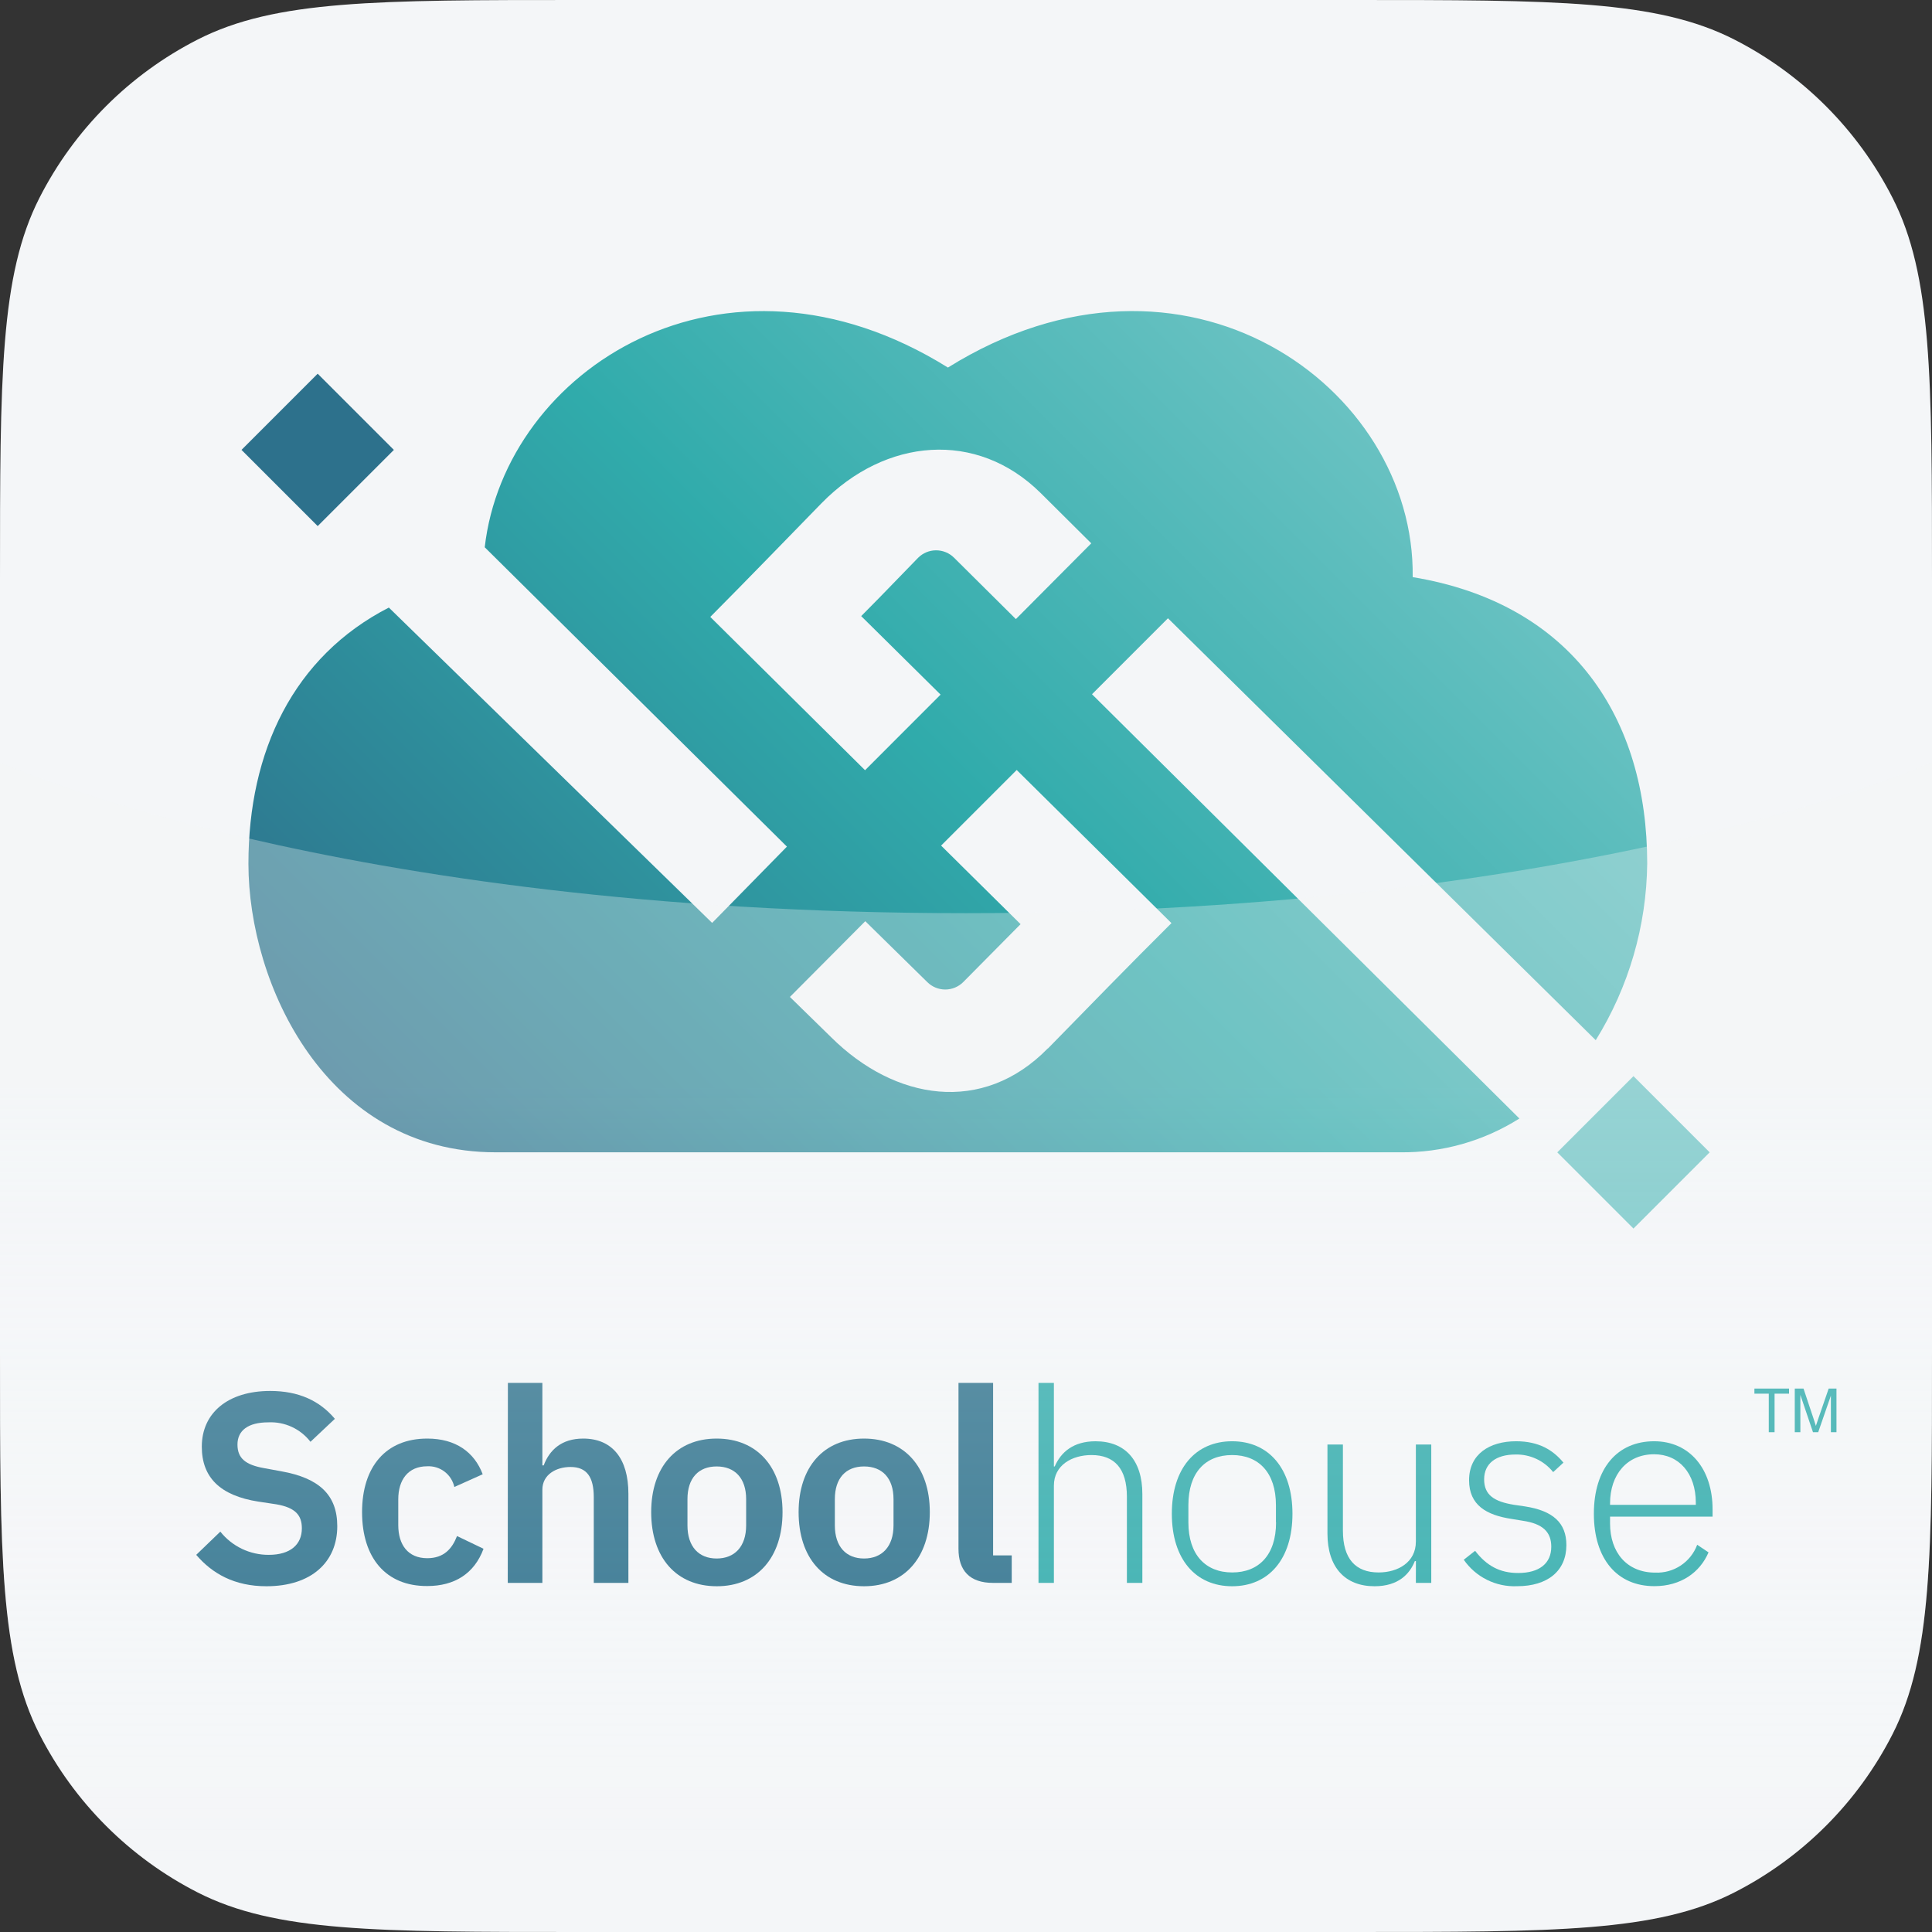 <svg width="128" height="128" viewBox="0 0 128 128" fill="none" xmlns="http://www.w3.org/2000/svg">
<rect x="0" y="0" width="128" height="128" fill="#333333" stroke="none"/>
<g clip-path="url(#clip0_1093_2676)">
<path d="M0 38.4C0 24.959 0 18.238 2.616 13.104C4.917 8.588 8.588 4.917 13.104 2.616C18.238 0 24.959 0 38.4 0H89.6C103.041 0 109.762 0 114.896 2.616C119.412 4.917 123.083 8.588 125.384 13.104C128 18.238 128 24.959 128 38.4V89.6C128 103.041 128 109.762 125.384 114.896C123.083 119.412 119.412 123.083 114.896 125.384C109.762 128 103.041 128 89.6 128H38.4C24.959 128 18.238 128 13.104 125.384C8.588 123.083 4.917 119.412 2.616 114.896C0 109.762 0 103.041 0 89.6V38.4Z" fill="#F4F6F8"/>
<path d="M72.348 45.995L77.381 40.962L105.722 68.914C107.908 65.397 109.087 61.349 109.132 57.208C109.132 47.629 104.211 39.987 93.594 38.236C93.771 25.61 78.484 14.584 62.803 24.351C47.944 15.101 33.453 24.508 32.115 36.258L52.136 56.091L47.181 61.145L25.763 40.253C19.441 43.496 16.459 49.774 16.459 57.223C16.459 65.204 21.601 76.343 32.839 76.343H92.752C95.55 76.377 98.299 75.6 100.664 74.104L72.348 45.995ZM47.058 40.873C49.577 38.339 51.978 35.85 54.438 33.33C58.67 29.01 64.712 28.479 68.938 32.656L69.642 33.355L72.299 35.997L67.305 41.016L63.211 36.952C62.895 36.637 62.467 36.46 62.02 36.46C61.574 36.46 61.146 36.637 60.83 36.952L58.237 39.623L57.056 40.819L58.252 42L62.316 46.02L57.312 51.029L47.058 40.873ZM69.425 69.455C65.1 73.883 59.275 72.899 55.068 68.722L52.333 66.05L57.327 61.031L61.435 65.066C61.751 65.381 62.179 65.558 62.626 65.558C63.072 65.558 63.5 65.381 63.816 65.066L67.615 61.228L62.35 56.023L67.359 51.014L77.613 61.159C74.813 63.939 72.151 66.685 69.425 69.469V69.455Z" fill="url(#paint0_linear_1093_2676)"/>
<path d="M108.222 71.298L103.174 76.346L108.222 81.395L113.27 76.346L108.222 71.298Z" fill="#69C2C2"/>
<path d="M21.048 24.759L16 29.807L21.048 34.855L26.096 29.807L21.048 24.759Z" fill="#2D718C"/>
<path d="M117.186 94.887V92.335H116.234V91.995H118.528V92.335H117.57V94.887H117.186Z" fill="#30ABAB"/>
<path d="M118.908 94.887V91.995H119.487L120.17 94.042C120.233 94.234 120.28 94.376 120.307 94.47C120.34 94.365 120.392 94.212 120.461 94.006L121.155 91.995H121.671V94.887H121.301V92.464L120.461 94.887H120.115L119.279 92.417V94.887H118.908Z" fill="#30ABAB"/>
<path d="M13 103.013L14.597 101.474C14.98 101.956 15.468 102.345 16.024 102.612C16.579 102.878 17.188 103.016 17.804 103.013C19.255 103.013 19.999 102.316 19.999 101.257C19.999 100.415 19.604 99.885 18.298 99.663L17.115 99.485C14.588 99.09 13.37 97.888 13.37 95.847C13.37 93.605 15.107 92.154 17.903 92.154C19.785 92.154 21.181 92.802 22.186 94.001L20.57 95.523C20.242 95.099 19.817 94.76 19.33 94.535C18.843 94.311 18.309 94.207 17.774 94.234C16.43 94.234 15.733 94.782 15.733 95.704C15.733 96.626 16.281 97.046 17.469 97.263L18.635 97.477C21.162 97.927 22.345 99.054 22.345 101.115C22.345 103.48 20.641 105.093 17.65 105.093C15.527 105.093 14.059 104.251 13 103.013Z" fill="#2D718C"/>
<path d="M23.988 100.182C23.988 97.191 25.549 95.309 28.307 95.309C30.189 95.309 31.426 96.206 31.98 97.674L30.101 98.516C30.012 98.112 29.784 97.753 29.455 97.502C29.127 97.251 28.72 97.124 28.307 97.145C27.036 97.145 26.386 98.039 26.386 99.339V101.04C26.386 102.349 27.031 103.235 28.307 103.235C29.404 103.235 29.953 102.61 30.279 101.767L32.035 102.61C31.426 104.256 30.115 105.079 28.307 105.079C25.549 105.093 23.988 103.194 23.988 100.182Z" fill="#2D718C"/>
<path d="M33.649 91.619H35.934V97.084H36.022C36.401 96.08 37.188 95.309 38.639 95.309C40.56 95.309 41.633 96.634 41.633 98.964V104.871H39.339V99.197C39.339 97.872 38.889 97.191 37.797 97.191C36.848 97.191 35.934 97.693 35.934 98.695V104.871H33.641L33.649 91.619Z" fill="#2D718C"/>
<path d="M43.143 100.182C43.143 97.191 44.811 95.309 47.48 95.309C50.15 95.309 51.845 97.189 51.845 100.182C51.845 103.175 50.18 105.093 47.491 105.093C44.802 105.093 43.143 103.194 43.143 100.182ZM49.434 101.06V99.323C49.434 97.927 48.679 97.156 47.48 97.156C46.281 97.156 45.546 97.927 45.546 99.323V101.06C45.546 102.475 46.298 103.255 47.48 103.255C48.663 103.255 49.434 102.475 49.434 101.06Z" fill="#2D718C"/>
<path d="M52.91 100.182C52.91 97.191 54.575 95.309 57.245 95.309C59.914 95.309 61.602 97.191 61.602 100.182C61.602 103.172 59.934 105.093 57.245 105.093C54.556 105.093 52.91 103.194 52.91 100.182ZM59.198 101.06V99.323C59.198 97.927 58.447 97.156 57.245 97.156C56.043 97.156 55.311 97.927 55.311 99.323V101.06C55.311 102.475 56.062 103.255 57.245 103.255C58.428 103.255 59.198 102.475 59.198 101.06Z" fill="#2D718C"/>
<path d="M65.796 104.871C64.237 104.871 63.502 104.048 63.502 102.613V91.619H65.796V103.049H67.03V104.871H65.796Z" fill="#2D718C"/>
<path d="M68.803 91.619H69.823V97.156H69.878C70.29 96.206 71.113 95.488 72.583 95.488C74.537 95.488 75.684 96.741 75.684 98.983V104.871H74.66V99.161C74.66 97.298 73.837 96.401 72.314 96.401C71.025 96.401 69.823 97.065 69.823 98.426V104.871H68.803V91.619Z" fill="#30ABAB"/>
<path d="M77.637 100.291C77.637 97.273 79.214 95.487 81.631 95.487C84.049 95.487 85.629 97.279 85.629 100.291C85.629 103.304 84.051 105.093 81.631 105.093C79.212 105.093 77.637 103.301 77.637 100.291ZM84.534 100.865V99.718C84.534 97.583 83.406 96.401 81.631 96.401C79.856 96.401 78.734 97.567 78.734 99.718V100.865C78.734 102.996 79.865 104.179 81.637 104.179C83.409 104.179 84.542 103.013 84.542 100.865H84.534Z" fill="#30ABAB"/>
<path d="M93.808 103.427H93.736C93.396 104.286 92.639 105.093 91.067 105.093C89.113 105.093 87.947 103.839 87.947 101.597V95.704H88.971V101.403C88.971 103.282 89.813 104.179 91.336 104.179C92.606 104.179 93.805 103.515 93.805 102.135V95.704H94.825V104.87H93.805L93.808 103.427Z" fill="#30ABAB"/>
<path d="M96.978 103.337L97.73 102.744C98.485 103.732 99.363 104.215 100.581 104.215C101.977 104.215 102.776 103.586 102.776 102.475C102.776 101.509 102.227 100.953 100.894 100.755L100.142 100.632C98.477 100.379 97.33 99.718 97.33 98.069C97.33 96.349 98.674 95.487 100.446 95.487C101.969 95.487 102.902 96.08 103.582 96.903L102.902 97.531C102.604 97.159 102.224 96.859 101.791 96.657C101.359 96.455 100.885 96.355 100.408 96.365C99.099 96.365 98.328 96.974 98.328 98.011C98.328 99.049 98.992 99.482 100.298 99.696L101.034 99.803C102.896 100.091 103.777 100.9 103.777 102.365C103.777 104.069 102.542 105.09 100.518 105.09C99.828 105.121 99.141 104.977 98.522 104.67C97.903 104.364 97.372 103.905 96.978 103.337Z" fill="#30ABAB"/>
<path d="M105.598 100.291C105.598 97.273 107.156 95.487 109.592 95.487C111.941 95.487 113.463 97.314 113.463 100.003V100.481H106.67V100.931C106.67 102.851 107.782 104.19 109.664 104.19C110.262 104.215 110.854 104.051 111.353 103.72C111.852 103.388 112.234 102.908 112.443 102.346L113.195 102.848C112.621 104.19 111.348 105.087 109.612 105.087C107.156 105.093 105.598 103.301 105.598 100.291ZM106.67 99.608V99.699H112.352V99.556C112.352 97.619 111.241 96.349 109.592 96.349C107.814 96.349 106.67 97.674 106.67 99.608Z" fill="#30ABAB"/>
<path d="M128 128.5V50.5C128 50.5 106 60.5 64 60.5C22 60.5 0 50.5 0 50.5V128.5H128Z" fill="url(#paint1_linear_1093_2676)"/>
</g>
<defs>
<linearGradient id="paint0_linear_1093_2676" x1="34.669" y1="84.348" x2="90.681" y2="28.336" gradientUnits="userSpaceOnUse">
<stop stop-color="#2D718C"/>
<stop offset="0.55" stop-color="#30ABAB"/>
<stop offset="1" stop-color="#69C2C2"/>
</linearGradient>
<linearGradient id="paint1_linear_1093_2676" x1="64" y1="72" x2="64" y2="128.5" gradientUnits="userSpaceOnUse">
<stop stop-color="#F4F6F8" stop-opacity="0.32"/>
<stop offset="1" stop-color="white" stop-opacity="0"/>
</linearGradient>
<clipPath id="clip0_1093_2676">
<path d="M0 38.4C0 24.959 0 18.238 2.616 13.104C4.917 8.588 8.588 4.917 13.104 2.616C18.238 0 24.959 0 38.4 0H89.6C103.041 0 109.762 0 114.896 2.616C119.412 4.917 123.083 8.588 125.384 13.104C128 18.238 128 24.959 128 38.4V89.6C128 103.041 128 109.762 125.384 114.896C123.083 119.412 119.412 123.083 114.896 125.384C109.762 128 103.041 128 89.6 128H38.4C24.959 128 18.238 128 13.104 125.384C8.588 123.083 4.917 119.412 2.616 114.896C0 109.762 0 103.041 0 89.6V38.4Z" fill="white"/>
</clipPath>
</defs>
</svg>
